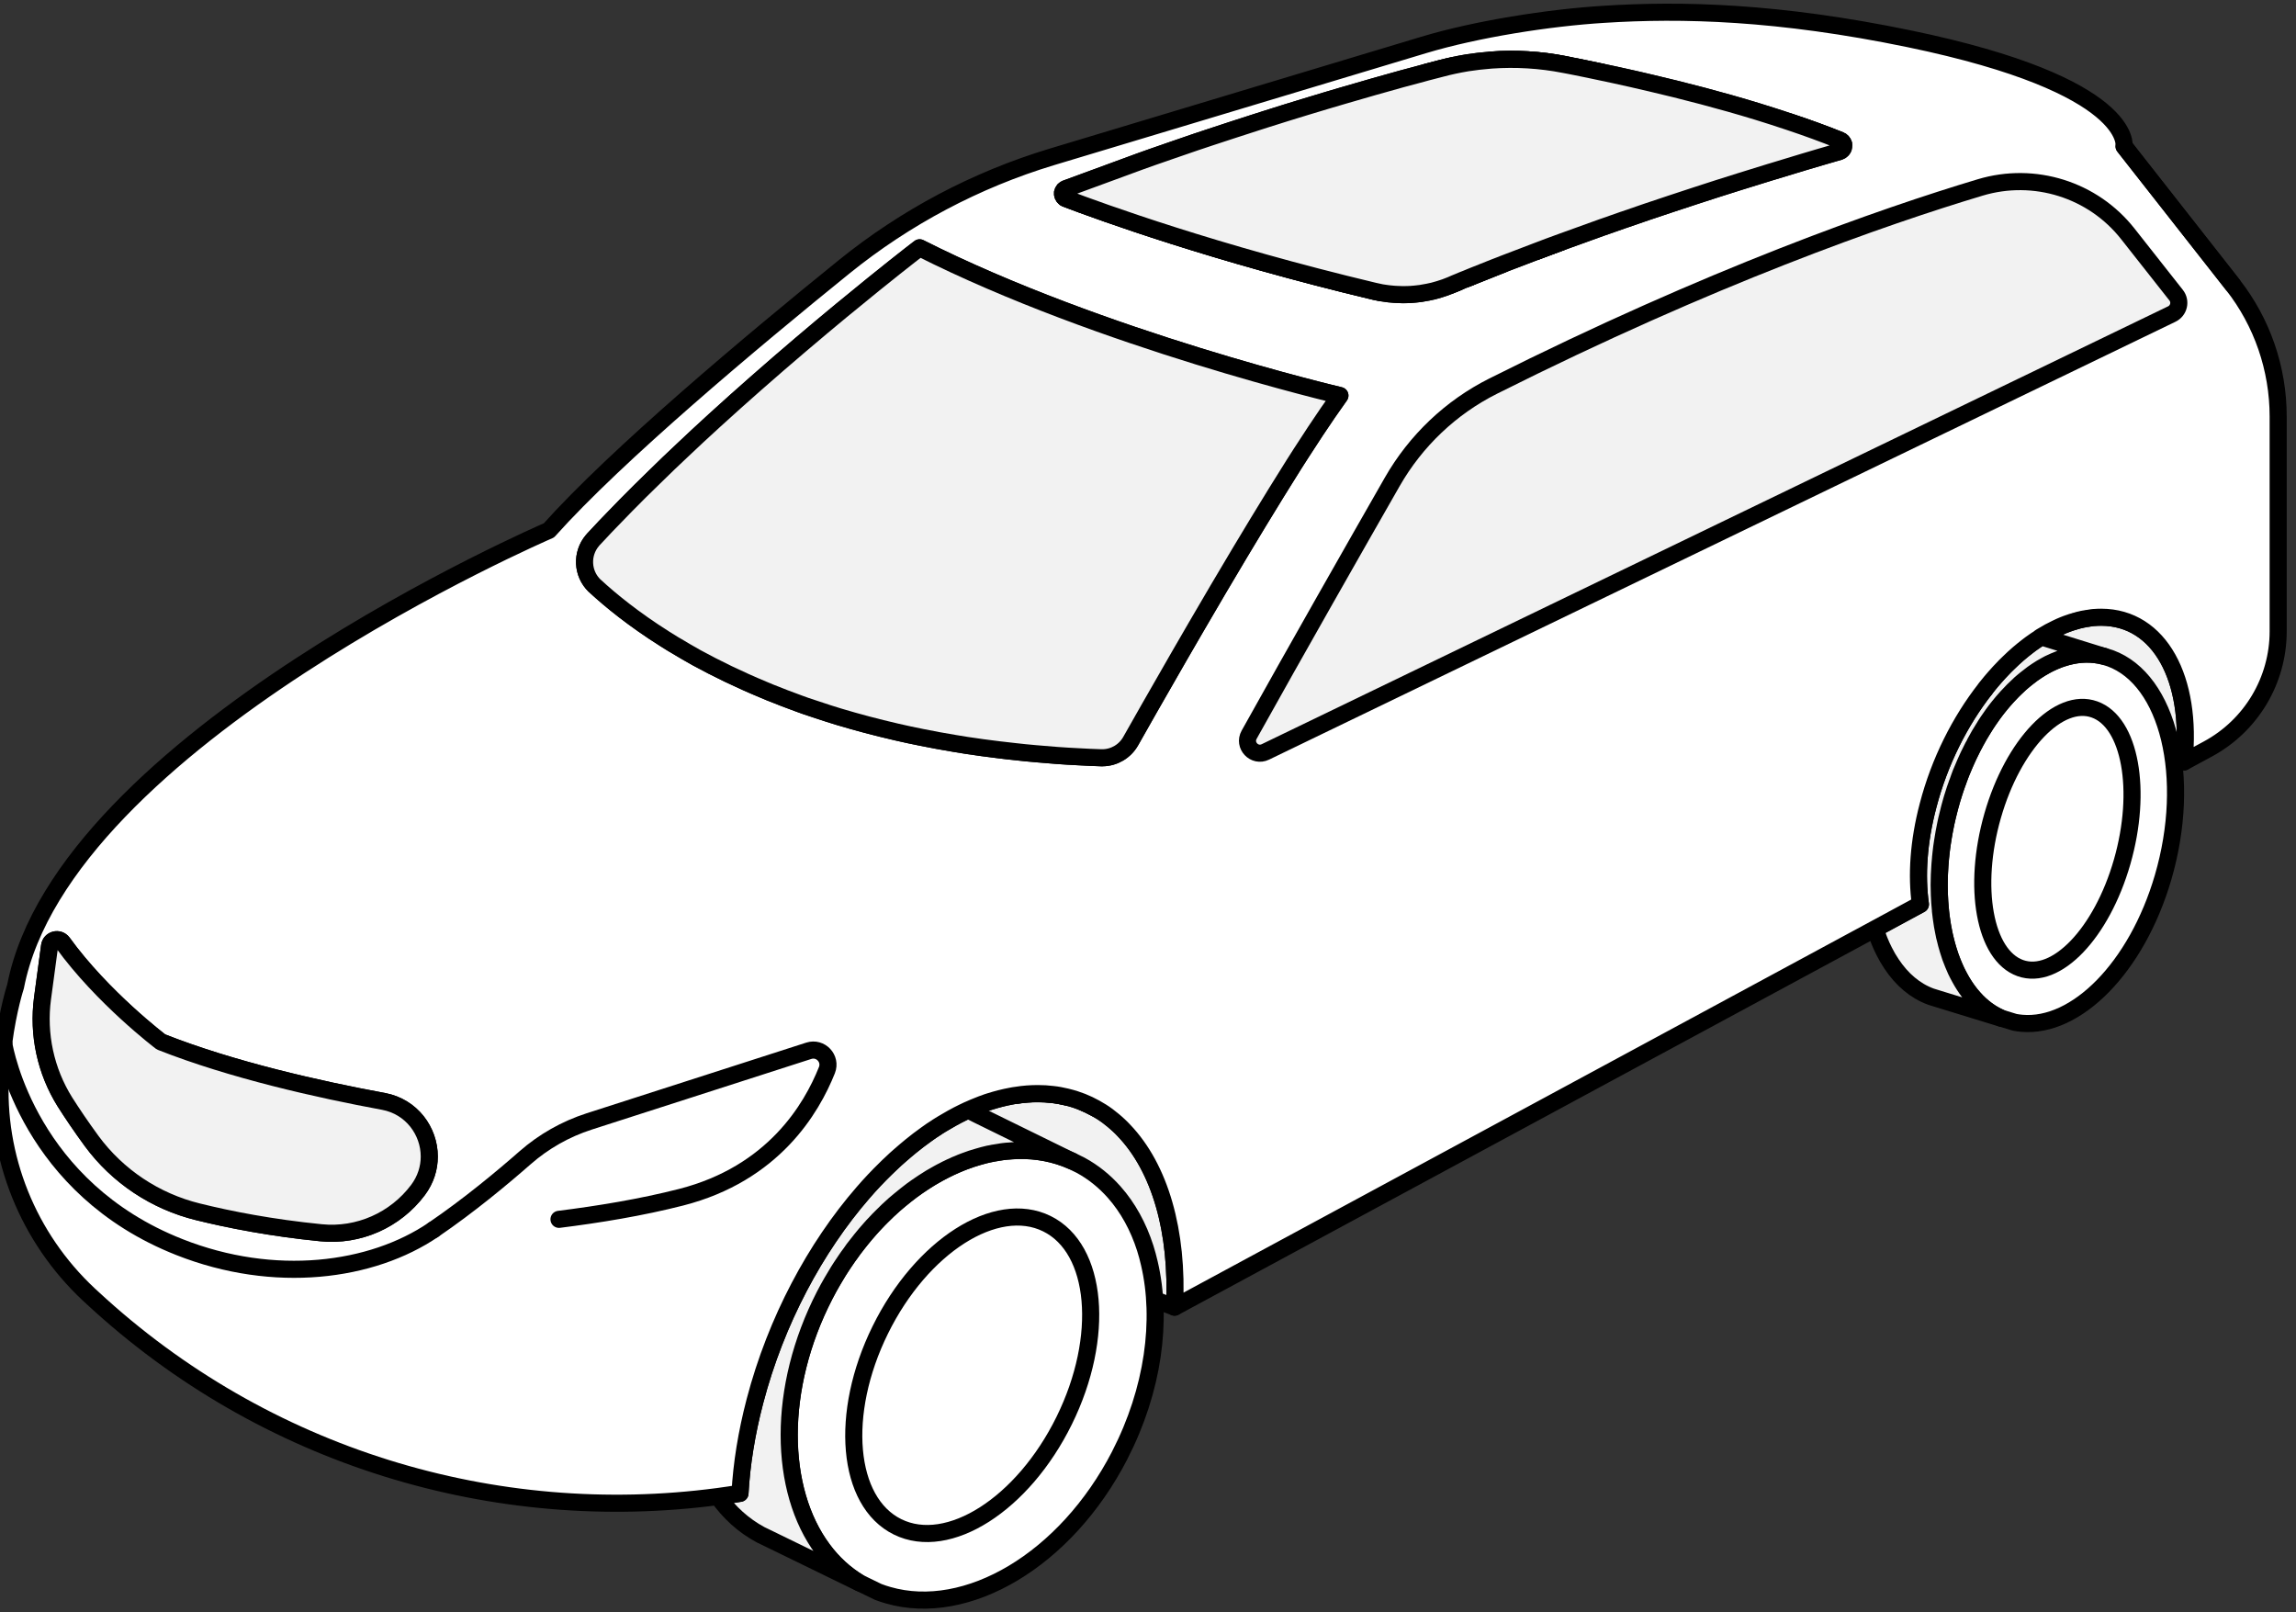<svg width="94" height="66" viewBox="0 0 94 66" fill="none" xmlns="http://www.w3.org/2000/svg">
<rect x="0" y="0" width="94" height="66" fill="#333333" stroke="none"/>
<path d="M48.086 53.506L47.268 53.206L44.432 52.165L39.635 50.402L36.624 49.296L35.332 48.822C35.632 48.474 35.944 48.146 36.26 47.837C36.325 47.773 36.394 47.704 36.463 47.643C36.596 47.514 36.734 47.388 36.872 47.27C36.941 47.209 37.01 47.148 37.079 47.092C37.148 47.031 37.217 46.974 37.289 46.917C37.496 46.747 37.711 46.585 37.921 46.435C38.063 46.33 38.209 46.233 38.351 46.144C38.351 46.144 38.355 46.144 38.359 46.136C38.489 46.054 38.618 45.973 38.748 45.901C38.902 45.807 39.06 45.722 39.214 45.641C39.287 45.605 39.36 45.568 39.432 45.532C39.497 45.499 39.562 45.467 39.627 45.438H39.631C39.785 45.37 39.935 45.305 40.085 45.248C40.158 45.219 40.231 45.191 40.304 45.167C40.373 45.138 40.441 45.114 40.51 45.094C40.806 45.001 41.102 44.923 41.394 44.871C41.467 44.855 41.54 44.843 41.612 44.835C41.908 44.786 42.2 44.766 42.492 44.766C42.698 44.766 42.897 44.778 43.091 44.802C43.286 44.822 43.476 44.859 43.663 44.904C43.784 44.932 43.906 44.968 44.023 45.005C44.12 45.037 44.214 45.07 44.307 45.106C44.489 45.183 44.667 45.264 44.842 45.361C44.927 45.41 45.012 45.459 45.097 45.511C45.263 45.617 45.421 45.734 45.575 45.864C45.652 45.929 45.729 45.994 45.801 46.062C45.874 46.132 45.952 46.204 46.016 46.277C47.483 47.809 48.24 50.394 48.086 53.505L48.086 53.506Z" fill="#F2F2F2" stroke="black" stroke-width="0.7" stroke-linecap="round" stroke-linejoin="round"/>
<path d="M45.841 59.578C43.627 63.869 39.584 66.228 36.365 65.302C36.226 65.264 36.09 65.217 35.955 65.166L35.952 65.165L35.195 64.797L35.187 64.792C34.6 64.441 34.098 63.977 33.688 63.421C31.874 60.981 31.808 56.818 33.767 53.017C35.635 49.395 38.805 47.152 41.684 47.095C42.449 47.078 43.192 47.217 43.886 47.526L44.239 47.699C44.764 47.984 45.222 48.356 45.615 48.799C46.179 49.434 46.606 50.215 46.888 51.096C46.951 51.297 47.008 51.505 47.056 51.717C47.597 54.028 47.224 56.893 45.84 59.578L45.841 59.578Z" fill="white" stroke="black" stroke-width="0.7" stroke-linecap="round" stroke-linejoin="round"/>
<path d="M43.569 58.151C45.257 54.724 44.939 51.116 42.859 50.092C40.779 49.068 37.725 51.016 36.038 54.443C34.35 57.87 34.668 61.479 36.748 62.503C38.828 63.527 41.882 61.578 43.569 58.151Z" fill="white" stroke="black" stroke-width="0.7" stroke-linecap="round" stroke-linejoin="round"/>
<path d="M43.885 47.526C43.193 47.218 42.447 47.08 41.685 47.096C41.629 47.096 41.572 47.1 41.515 47.105C41.458 47.105 41.401 47.113 41.341 47.117C41.251 47.121 41.162 47.129 41.069 47.141C41.049 47.145 41.029 47.145 41.008 47.149C40.992 47.153 40.98 47.153 40.964 47.157C40.899 47.165 40.83 47.178 40.765 47.19C40.7 47.198 40.631 47.21 40.566 47.226C40.51 47.234 40.449 47.246 40.388 47.263C40.347 47.271 40.303 47.283 40.258 47.295C40.189 47.315 40.116 47.332 40.043 47.356C39.861 47.405 39.675 47.469 39.492 47.538C39.399 47.571 39.31 47.607 39.221 47.648C39.152 47.672 39.087 47.701 39.018 47.737C38.953 47.761 38.888 47.794 38.824 47.826C38.763 47.851 38.706 47.883 38.645 47.916C38.568 47.952 38.487 47.997 38.406 48.041C38.2 48.151 37.997 48.276 37.794 48.41C37.705 48.467 37.616 48.528 37.531 48.588C37.458 48.637 37.385 48.69 37.316 48.742C37.239 48.799 37.163 48.86 37.086 48.921C37.001 48.986 36.916 49.055 36.831 49.128C36.762 49.184 36.693 49.241 36.624 49.302C36.441 49.464 36.263 49.63 36.089 49.809C36.008 49.886 35.927 49.971 35.85 50.056C35.769 50.137 35.692 50.222 35.615 50.311C35.554 50.376 35.498 50.441 35.441 50.51C35.38 50.583 35.315 50.66 35.254 50.737C35.194 50.81 35.129 50.891 35.072 50.968C34.983 51.077 34.898 51.191 34.821 51.308C34.748 51.401 34.683 51.495 34.618 51.592C34.553 51.685 34.492 51.774 34.431 51.871C34.395 51.928 34.359 51.985 34.322 52.042C34.233 52.184 34.148 52.329 34.063 52.475C33.958 52.654 33.86 52.836 33.763 53.022C31.806 56.823 31.871 60.988 33.686 63.427C34.095 63.982 34.598 64.444 35.185 64.796L31.51 63.005L31.134 62.823C30.437 62.446 29.853 61.915 29.395 61.267C29.695 61.227 29.995 61.182 30.295 61.133C30.36 59.942 30.562 58.674 30.907 57.357C31.77 54.063 33.386 51.069 35.331 48.829C35.631 48.481 35.943 48.153 36.259 47.844C36.324 47.78 36.393 47.711 36.462 47.65C36.596 47.52 36.733 47.395 36.871 47.277C36.94 47.216 37.009 47.155 37.078 47.099C37.147 47.038 37.215 46.981 37.288 46.924C37.495 46.754 37.71 46.592 37.92 46.442C38.062 46.337 38.208 46.239 38.35 46.151C38.35 46.151 38.354 46.151 38.358 46.142C38.488 46.061 38.617 45.98 38.747 45.908C38.901 45.814 39.059 45.729 39.213 45.648C39.286 45.612 39.359 45.575 39.431 45.539C39.496 45.506 39.561 45.474 39.626 45.445H39.63C39.756 45.498 39.881 45.559 40.003 45.624L43.884 47.528L43.885 47.526Z" fill="#F2F2F2" stroke="black" stroke-width="0.7" stroke-linecap="round" stroke-linejoin="round"/>
<path d="M89.411 31.19L88.969 31.028L86.895 30.266L84.217 29.282L82.163 28.528L81.275 28.2H81.272C81.292 28.176 81.312 28.147 81.332 28.123C81.336 28.119 81.34 28.119 81.34 28.115C81.349 28.103 81.361 28.09 81.369 28.078C81.466 27.957 81.567 27.835 81.668 27.722C81.729 27.653 81.786 27.588 81.847 27.523C81.928 27.434 82.009 27.349 82.09 27.268C82.143 27.215 82.195 27.163 82.248 27.114C82.495 26.871 82.751 26.652 83.01 26.454C83.095 26.389 83.18 26.324 83.265 26.267C83.33 26.223 83.391 26.178 83.451 26.142C83.492 26.113 83.528 26.089 83.569 26.064C83.67 26 83.772 25.939 83.873 25.882C83.877 25.878 83.885 25.874 83.893 25.87C83.99 25.817 84.088 25.768 84.18 25.724C84.286 25.675 84.387 25.631 84.488 25.586L84.719 25.501C84.723 25.501 84.731 25.497 84.735 25.497C84.788 25.477 84.845 25.456 84.901 25.444C84.906 25.44 84.914 25.44 84.918 25.44C84.942 25.428 84.966 25.42 84.995 25.416C84.999 25.416 85.007 25.412 85.015 25.412C85.064 25.391 85.116 25.379 85.169 25.371C85.226 25.355 85.279 25.343 85.335 25.335C85.344 25.335 85.348 25.331 85.356 25.331H85.364C85.408 25.318 85.453 25.314 85.494 25.31C85.51 25.306 85.526 25.302 85.542 25.302C85.599 25.29 85.656 25.286 85.709 25.278H85.729C85.826 25.27 85.927 25.266 86.024 25.266H86.028C88.423 25.274 89.768 27.798 89.412 31.189L89.411 31.19Z" fill="#F2F2F2" stroke="black" stroke-width="0.7" stroke-linecap="round" stroke-linejoin="round"/>
<path d="M88.558 35.919C87.478 39.609 85.001 42.09 82.769 41.888C82.674 41.88 82.579 41.866 82.483 41.849L82.481 41.848L81.943 41.683L81.937 41.681C81.513 41.502 81.136 41.221 80.812 40.856C79.377 39.251 78.949 36.026 79.904 32.759C80.815 29.644 82.722 27.393 84.635 26.886C85.144 26.75 85.652 26.739 86.143 26.867L86.394 26.946C88.783 27.818 89.752 31.835 88.558 35.919H88.558Z" fill="white" stroke="black" stroke-width="0.7" stroke-linecap="round" stroke-linejoin="round"/>
<path d="M85.751 29.042C87.215 29.564 87.722 32.358 86.882 35.281C86.043 38.205 84.176 40.152 82.712 39.629C81.248 39.107 80.742 36.313 81.581 33.39C82.42 30.466 84.287 28.519 85.751 29.042Z" fill="white" stroke="black" stroke-width="0.7" stroke-linecap="round" stroke-linejoin="round"/>
<path d="M86.142 26.867C85.652 26.737 85.145 26.75 84.635 26.887C84.57 26.903 84.509 26.924 84.444 26.944C84.396 26.956 84.347 26.976 84.299 26.992C84.161 27.045 84.019 27.106 83.877 27.175C83.832 27.199 83.788 27.224 83.743 27.248C83.682 27.28 83.626 27.313 83.565 27.349C83.447 27.422 83.33 27.499 83.216 27.58C83.127 27.645 83.038 27.714 82.949 27.787C82.864 27.852 82.783 27.925 82.702 27.994C82.694 28.002 82.69 28.01 82.682 28.014C82.593 28.095 82.508 28.176 82.423 28.261C82.334 28.351 82.248 28.44 82.164 28.533C82.046 28.662 81.929 28.8 81.815 28.942C81.738 29.039 81.661 29.137 81.588 29.241C81.552 29.29 81.52 29.339 81.483 29.392C81.418 29.481 81.357 29.574 81.297 29.667C81.211 29.801 81.126 29.942 81.041 30.084C80.981 30.186 80.92 30.295 80.863 30.404C80.855 30.421 80.847 30.441 80.839 30.457C80.823 30.493 80.802 30.526 80.782 30.558C80.766 30.591 80.749 30.627 80.729 30.664C80.636 30.846 80.547 31.032 80.462 31.227C80.405 31.357 80.348 31.49 80.292 31.628C80.292 31.631 80.29 31.634 80.288 31.636C80.239 31.766 80.19 31.896 80.146 32.029C80.129 32.062 80.117 32.094 80.109 32.127C80.085 32.187 80.065 32.248 80.044 32.309C80.004 32.431 79.967 32.552 79.927 32.678C79.919 32.706 79.91 32.734 79.902 32.763C79.846 32.961 79.789 33.164 79.744 33.363C79.712 33.488 79.683 33.61 79.659 33.735C79.635 33.853 79.61 33.971 79.59 34.088C79.57 34.189 79.554 34.286 79.541 34.384C79.537 34.408 79.533 34.432 79.529 34.457C79.505 34.606 79.485 34.756 79.469 34.907C79.464 34.951 79.46 34.992 79.456 35.032C79.452 35.077 79.444 35.121 79.444 35.162C79.436 35.239 79.428 35.312 79.424 35.389C79.404 35.672 79.391 35.952 79.391 36.228C79.391 36.361 79.395 36.499 79.4 36.633C79.404 36.738 79.408 36.84 79.416 36.941C79.424 37.05 79.432 37.16 79.444 37.265V37.293C79.452 37.386 79.464 37.476 79.477 37.564C79.505 37.783 79.541 37.998 79.586 38.205C79.598 38.282 79.618 38.358 79.639 38.436C79.655 38.509 79.675 38.581 79.692 38.65C79.712 38.731 79.736 38.809 79.76 38.886C79.789 38.987 79.821 39.084 79.854 39.177C79.923 39.368 80 39.546 80.076 39.72C80.129 39.83 80.182 39.935 80.239 40.036C80.352 40.243 80.473 40.433 80.607 40.608C80.64 40.652 80.672 40.697 80.709 40.737C80.741 40.778 80.778 40.818 80.814 40.859C80.855 40.904 80.895 40.948 80.936 40.992C81.106 41.163 81.288 41.312 81.479 41.438C81.527 41.471 81.576 41.503 81.629 41.527C81.677 41.56 81.73 41.588 81.779 41.608C81.832 41.637 81.884 41.661 81.937 41.685L79.324 40.883L79.052 40.798C78.408 40.563 77.861 40.093 77.44 39.457C77.33 39.295 77.229 39.121 77.136 38.934C76.994 38.654 76.873 38.351 76.772 38.023L78.623 37.022C78.457 35.847 78.546 34.461 78.935 32.983C79.405 31.175 80.248 29.518 81.277 28.206H81.273C81.293 28.182 81.313 28.153 81.333 28.129C81.338 28.125 81.342 28.125 81.342 28.121C81.35 28.109 81.362 28.096 81.37 28.084C81.467 27.963 81.569 27.841 81.67 27.728C81.731 27.659 81.787 27.594 81.848 27.529C81.929 27.44 82.01 27.355 82.091 27.274C82.144 27.221 82.196 27.169 82.249 27.12C82.496 26.877 82.752 26.658 83.011 26.46C83.096 26.395 83.181 26.33 83.266 26.273C83.331 26.229 83.392 26.184 83.452 26.148C83.489 26.115 83.529 26.091 83.566 26.066L83.57 26.07L86.143 26.869L86.142 26.867Z" fill="#F2F2F2" stroke="black" stroke-width="0.7" stroke-linecap="round" stroke-linejoin="round"/>
<path d="M81.272 28.204H81.276C81.296 28.18 81.317 28.151 81.333 28.127C81.312 28.151 81.292 28.18 81.272 28.204ZM75.332 5.742C74.668 5.475 73.967 5.22 73.25 4.985C73.967 5.224 74.664 5.479 75.328 5.746C75.401 5.775 75.45 5.832 75.474 5.896C75.454 5.832 75.409 5.771 75.332 5.742ZM64.527 2.736C64.859 2.805 65.212 2.874 65.584 2.955C65.212 2.874 64.859 2.801 64.527 2.736ZM64.045 2.639C63.056 2.444 62.052 2.387 61.059 2.46C62.056 2.391 63.056 2.448 64.041 2.643C64.118 2.659 64.199 2.675 64.28 2.687C64.199 2.671 64.122 2.655 64.045 2.639ZM62.898 10.292C63.222 10.171 63.563 10.045 63.919 9.911C63.563 10.041 63.222 10.167 62.898 10.292ZM61.176 10.952C60.881 11.07 60.609 11.18 60.354 11.28C60.301 11.301 60.253 11.321 60.204 11.341C60.155 11.362 60.107 11.382 60.058 11.402C60.107 11.382 60.155 11.366 60.204 11.345C60.597 11.187 61.043 11.009 61.537 10.815C61.411 10.859 61.294 10.904 61.176 10.952ZM59.568 11.601C59.511 11.629 59.455 11.653 59.402 11.673C59.479 11.641 59.564 11.609 59.649 11.572C59.673 11.56 59.693 11.552 59.718 11.54C59.665 11.564 59.617 11.58 59.568 11.601ZM59.013 2.797C58.818 2.846 58.616 2.902 58.401 2.959C58.616 2.906 58.818 2.85 59.013 2.801C59.179 2.756 59.345 2.716 59.515 2.68C59.349 2.716 59.179 2.757 59.013 2.797ZM58.555 17.074C58.539 17.09 58.523 17.107 58.506 17.127C58.523 17.111 58.539 17.09 58.559 17.074H58.555ZM56.258 11.921C49.735 10.365 45.121 8.688 43.633 8.125C43.613 8.116 43.593 8.104 43.577 8.088C43.589 8.104 43.609 8.12 43.633 8.129C45.116 8.692 49.731 10.369 56.254 11.925C56.355 11.949 56.457 11.97 56.558 11.986C56.46 11.965 56.359 11.945 56.258 11.921ZM44.306 45.111C44.489 45.184 44.667 45.269 44.841 45.366C44.667 45.268 44.489 45.187 44.306 45.111ZM43.091 44.806C43.285 44.831 43.476 44.863 43.662 44.908C43.476 44.863 43.285 44.827 43.091 44.806ZM42.491 44.77C42.2 44.77 41.907 44.79 41.612 44.839C41.907 44.794 42.2 44.774 42.491 44.774C42.697 44.774 42.896 44.786 43.091 44.806C42.896 44.782 42.698 44.77 42.491 44.77ZM15.703 45.09C13.065 44.604 9.488 43.802 6.591 42.655C6.591 42.655 4.197 40.844 2.568 38.592C2.406 38.373 2.066 38.462 2.029 38.73L1.742 40.869C1.543 42.344 1.867 43.847 2.657 45.111C2.953 45.577 3.313 46.111 3.751 46.711C4.816 48.158 6.356 49.178 8.098 49.608C9.387 49.928 11.101 50.264 13.143 50.467C14.678 50.621 16.185 49.952 17.113 48.717C17.429 48.295 17.575 47.817 17.575 47.347C17.575 46.306 16.854 45.305 15.703 45.09Z" fill="white"/>
<path d="M43.091 44.806C43.285 44.831 43.476 44.863 43.662 44.908C43.476 44.863 43.285 44.827 43.091 44.806ZM43.091 44.806C42.896 44.786 42.697 44.774 42.491 44.774C42.2 44.774 41.907 44.794 41.612 44.839C41.907 44.79 42.2 44.77 42.491 44.77C42.698 44.77 42.896 44.782 43.091 44.806ZM81.272 28.204H81.276C81.296 28.18 81.317 28.151 81.333 28.127C81.312 28.151 81.292 28.18 81.272 28.204ZM75.332 5.742C74.668 5.475 73.967 5.22 73.25 4.985C73.967 5.224 74.664 5.479 75.328 5.746C75.401 5.775 75.45 5.832 75.474 5.896C75.454 5.832 75.409 5.771 75.332 5.742ZM64.527 2.736C64.859 2.805 65.212 2.874 65.584 2.955C65.212 2.874 64.859 2.801 64.527 2.736ZM64.045 2.639C63.056 2.444 62.052 2.387 61.059 2.46C62.056 2.391 63.056 2.448 64.041 2.643C64.118 2.659 64.199 2.675 64.28 2.687C64.199 2.671 64.122 2.655 64.045 2.639ZM62.898 10.292C63.222 10.171 63.563 10.045 63.919 9.911C63.563 10.041 63.222 10.167 62.898 10.292ZM61.176 10.952C60.881 11.07 60.609 11.18 60.354 11.28C60.301 11.301 60.253 11.321 60.204 11.341C60.155 11.362 60.107 11.382 60.058 11.402C60.107 11.382 60.155 11.366 60.204 11.345C60.597 11.187 61.043 11.009 61.537 10.815C61.411 10.859 61.294 10.904 61.176 10.952ZM59.568 11.601C59.511 11.629 59.455 11.653 59.402 11.673C59.479 11.641 59.564 11.609 59.649 11.572C59.673 11.56 59.693 11.552 59.718 11.54C59.665 11.564 59.617 11.58 59.568 11.601ZM59.013 2.797C58.818 2.846 58.616 2.902 58.401 2.959C58.616 2.906 58.818 2.85 59.013 2.801C59.179 2.756 59.345 2.716 59.515 2.68C59.349 2.716 59.179 2.757 59.013 2.797ZM58.555 17.074C58.539 17.09 58.523 17.107 58.506 17.127C58.523 17.111 58.539 17.09 58.559 17.074H58.555ZM56.258 11.921C49.735 10.365 45.121 8.688 43.633 8.125C43.613 8.116 43.593 8.104 43.577 8.088C43.589 8.104 43.609 8.12 43.633 8.129C45.116 8.692 49.731 10.369 56.254 11.925C56.355 11.949 56.457 11.97 56.558 11.986C56.46 11.965 56.359 11.945 56.258 11.921ZM44.306 45.111C44.489 45.184 44.667 45.269 44.841 45.366C44.667 45.268 44.489 45.187 44.306 45.111ZM15.703 45.09C13.065 44.604 9.488 43.802 6.591 42.655C6.591 42.655 4.197 40.844 2.568 38.592C2.406 38.373 2.066 38.462 2.029 38.73L1.742 40.869C1.543 42.344 1.867 43.847 2.657 45.111C2.953 45.577 3.313 46.111 3.751 46.711C4.816 48.158 6.356 49.178 8.098 49.608C9.387 49.928 11.101 50.264 13.143 50.467C14.678 50.621 16.185 49.952 17.113 48.717C17.429 48.295 17.575 47.817 17.575 47.347C17.575 46.306 16.854 45.305 15.703 45.09Z" stroke="black" stroke-width="0.7" stroke-linecap="round" stroke-linejoin="round"/>
<path d="M58.556 17.074C58.539 17.09 58.523 17.107 58.507 17.127C58.523 17.111 58.539 17.09 58.56 17.074H58.556ZM42.411 30.853C42.982 30.906 43.565 30.951 44.165 30.979C43.565 30.947 42.982 30.902 42.411 30.853ZM37.731 30.185C38.177 30.274 38.631 30.359 39.101 30.436C38.631 30.355 38.177 30.274 37.731 30.185ZM24.297 22.078C24.28 22.094 24.264 22.114 24.252 22.131C24.333 22.041 24.414 21.952 24.499 21.863C24.43 21.936 24.361 22.005 24.296 22.078L24.297 22.078Z" fill="white" stroke="black" stroke-width="0.7" stroke-linecap="round" stroke-linejoin="round"/>
<path d="M91.405 11.651L86.961 5.992C86.961 5.992 87.41 3.504 78.165 1.588C72.797 0.478 68.847 0.381 65.65 0.587C63.413 0.725 60.44 1.191 58.292 1.839L43.055 6.425C39.96 7.361 37.075 8.888 34.559 10.922C30.775 13.981 25.233 18.624 22.474 21.711C22.474 21.711 2.601 30.256 0.636 40.385C0.636 40.385 0.336 41.288 0.15 42.694C0.146 42.698 0.15 42.698 0.15 42.702C0.093 43.091 0.049 43.524 0.02 43.982C-0.183 47.373 1.154 50.671 3.638 52.993C3.691 53.037 3.743 53.09 3.796 53.138C10.834 59.657 20.265 62.473 29.397 61.261C29.697 61.221 29.997 61.176 30.297 61.127C30.362 59.936 30.564 58.668 30.909 57.351C31.772 54.058 33.388 51.063 35.333 48.823C35.633 48.475 35.945 48.147 36.261 47.839C36.326 47.774 36.395 47.705 36.464 47.644C36.597 47.514 36.735 47.389 36.873 47.271C36.942 47.21 37.011 47.15 37.08 47.093C37.148 47.032 37.217 46.975 37.29 46.918C37.497 46.748 37.712 46.586 37.922 46.436C38.064 46.331 38.21 46.233 38.352 46.145C38.352 46.145 38.356 46.145 38.36 46.137C38.49 46.056 38.619 45.974 38.749 45.902C38.903 45.809 39.061 45.723 39.215 45.642C39.288 45.606 39.361 45.569 39.433 45.533C39.498 45.5 39.563 45.468 39.628 45.44H39.632C39.786 45.37 39.936 45.306 40.086 45.249C40.159 45.216 40.232 45.192 40.304 45.168C40.373 45.139 40.442 45.115 40.511 45.095C40.807 45.002 41.103 44.925 41.395 44.872C41.468 44.856 41.541 44.844 41.613 44.836C41.909 44.787 42.201 44.767 42.492 44.767C42.699 44.767 42.897 44.779 43.092 44.803C43.287 44.823 43.477 44.86 43.663 44.905C43.785 44.933 43.906 44.969 44.024 45.006C44.121 45.038 44.215 45.071 44.307 45.107C44.49 45.18 44.668 45.265 44.842 45.362C44.928 45.411 45.013 45.46 45.097 45.512C45.264 45.617 45.422 45.735 45.576 45.865C45.653 45.93 45.73 45.995 45.802 46.064C45.875 46.133 45.952 46.206 46.017 46.279C47.483 47.81 48.241 50.395 48.087 53.507V53.511L76.772 38.018L78.623 37.017C78.457 35.842 78.546 34.456 78.935 32.978C79.405 31.171 80.248 29.514 81.277 28.201H81.273C81.293 28.177 81.313 28.149 81.334 28.124C81.338 28.12 81.342 28.12 81.342 28.116C81.35 28.104 81.362 28.092 81.37 28.08C81.468 27.958 81.569 27.837 81.67 27.723C81.731 27.654 81.787 27.589 81.848 27.524C81.929 27.435 82.01 27.35 82.091 27.269C82.144 27.216 82.197 27.164 82.249 27.115C82.496 26.872 82.752 26.653 83.011 26.455C83.096 26.39 83.181 26.325 83.266 26.268C83.331 26.224 83.392 26.179 83.453 26.143C83.489 26.11 83.53 26.086 83.566 26.062C83.668 26.001 83.769 25.94 83.874 25.883C83.878 25.879 83.886 25.875 83.894 25.871C83.992 25.818 84.089 25.77 84.182 25.725C84.287 25.672 84.389 25.628 84.49 25.587C84.567 25.559 84.64 25.526 84.72 25.502C84.725 25.502 84.733 25.498 84.737 25.498C84.789 25.478 84.846 25.457 84.903 25.445C84.907 25.441 84.915 25.441 84.919 25.441C84.943 25.429 84.968 25.421 84.996 25.417C85 25.417 85.008 25.413 85.016 25.413C85.065 25.393 85.118 25.381 85.171 25.372C85.227 25.356 85.28 25.344 85.337 25.336C85.345 25.336 85.349 25.332 85.357 25.332H85.365C85.41 25.32 85.454 25.316 85.495 25.311C85.511 25.308 85.527 25.303 85.544 25.303C85.6 25.291 85.657 25.287 85.71 25.279H85.73C85.827 25.271 85.929 25.267 86.026 25.267H86.03C88.424 25.275 89.769 27.799 89.413 31.19L90.394 30.659C92.164 29.703 93.27 27.856 93.27 25.842V17.051C93.27 15.09 92.614 13.189 91.406 11.65L91.405 11.651ZM17.113 48.715C16.186 49.95 14.678 50.618 13.143 50.465C11.101 50.262 9.387 49.926 8.099 49.606C6.357 49.176 4.817 48.156 3.752 46.709C3.314 46.109 2.953 45.575 2.658 45.109C1.868 43.845 1.544 42.342 1.742 40.867L2.03 38.728C2.066 38.46 2.406 38.371 2.569 38.59C4.197 40.842 6.592 42.653 6.592 42.653C9.488 43.8 13.066 44.602 15.703 45.088C16.854 45.303 17.575 46.304 17.575 47.345C17.575 47.815 17.429 48.293 17.113 48.715ZM53.84 17.672C53.775 17.773 53.706 17.879 53.637 17.984C53.516 18.166 53.394 18.353 53.273 18.543C53.175 18.697 53.078 18.851 52.977 19.005C52.037 20.496 51 22.21 50.023 23.867C49.971 23.952 49.918 24.041 49.869 24.126C49.816 24.215 49.764 24.301 49.715 24.39C48.698 26.12 47.758 27.756 47.065 28.972C47.029 29.033 46.996 29.093 46.964 29.15C46.697 29.62 46.47 30.021 46.296 30.329C46.061 30.75 45.619 31.014 45.137 31.018H45.08C44.772 31.01 44.465 30.993 44.164 30.977C43.565 30.949 42.981 30.904 42.41 30.852C42.118 30.827 41.835 30.799 41.551 30.766C41.324 30.746 41.101 30.722 40.879 30.689C40.656 30.661 40.437 30.633 40.218 30.604C40 30.576 39.789 30.543 39.575 30.511C39.416 30.486 39.259 30.462 39.1 30.434C38.63 30.357 38.177 30.272 37.731 30.183C37.383 30.114 37.042 30.041 36.71 29.964C35.879 29.773 35.093 29.563 34.348 29.34C34.198 29.295 34.052 29.246 33.906 29.202C33.59 29.105 33.286 28.999 32.986 28.898C32.808 28.833 32.634 28.773 32.468 28.708C32.233 28.623 31.998 28.534 31.771 28.44C31.605 28.379 31.439 28.31 31.281 28.241C30.244 27.812 29.324 27.362 28.51 26.917C28.218 26.754 27.942 26.593 27.679 26.434C27.639 26.414 27.598 26.39 27.561 26.366C27.448 26.297 27.339 26.228 27.229 26.159C25.925 25.337 24.985 24.563 24.365 23.991C24.357 23.983 24.349 23.979 24.345 23.975C23.83 23.477 23.794 22.671 24.251 22.128C24.264 22.111 24.28 22.091 24.296 22.075C24.361 22.002 24.43 21.933 24.499 21.86C24.677 21.665 24.863 21.471 25.054 21.276C25.431 20.883 25.811 20.494 26.201 20.11C26.395 19.915 26.593 19.725 26.788 19.534C27.181 19.145 27.578 18.768 27.975 18.396L28.571 17.837C28.806 17.618 29.037 17.407 29.268 17.196C29.827 16.686 30.386 16.187 30.929 15.71C32.209 14.583 33.416 13.562 34.445 12.711C34.518 12.65 34.591 12.59 34.664 12.533C36.236 11.236 37.354 10.369 37.597 10.183C37.618 10.167 37.63 10.159 37.638 10.155L37.65 10.143C45.113 13.915 54.857 16.191 54.857 16.191C54.549 16.617 54.209 17.115 53.84 17.67L53.84 17.672ZM75.414 6.138C75.39 6.166 75.353 6.186 75.309 6.203C75.045 6.28 74.782 6.357 74.527 6.43C74.296 6.499 74.069 6.563 73.842 6.632C73.392 6.77 72.951 6.9 72.521 7.033H72.517C72.084 7.167 71.662 7.297 71.249 7.426C70.629 7.621 70.025 7.811 69.446 8.002C69.094 8.115 68.749 8.229 68.413 8.342C67.737 8.565 67.092 8.784 66.481 8.998H66.477C66.185 9.1 65.897 9.201 65.622 9.298H65.618C65.018 9.513 64.451 9.715 63.92 9.91C63.564 10.044 63.223 10.169 62.899 10.291C62.413 10.473 61.959 10.647 61.542 10.809L61.538 10.813C61.044 11.008 60.598 11.186 60.205 11.344C60.156 11.365 60.108 11.381 60.059 11.401C59.994 11.425 59.933 11.45 59.872 11.474C59.82 11.498 59.767 11.519 59.718 11.539C59.694 11.551 59.674 11.559 59.649 11.571C59.564 11.608 59.479 11.64 59.402 11.673C59.248 11.738 59.09 11.794 58.928 11.843C58.847 11.867 58.766 11.888 58.685 11.912C58.535 11.949 58.386 11.977 58.231 12.001C58.207 12.005 58.187 12.009 58.167 12.013C58.017 12.034 57.867 12.046 57.717 12.058C57.709 12.054 57.701 12.054 57.693 12.058C57.628 12.062 57.567 12.062 57.502 12.062H57.397C57.328 12.058 57.259 12.058 57.19 12.054C57.129 12.05 57.072 12.05 57.011 12.042C56.967 12.038 56.918 12.034 56.873 12.03C56.841 12.026 56.813 12.021 56.78 12.018C56.707 12.009 56.63 11.997 56.557 11.985C56.456 11.969 56.355 11.949 56.254 11.924C49.731 10.368 45.116 8.691 43.633 8.128C43.609 8.12 43.589 8.104 43.577 8.087C43.516 8.039 43.491 7.966 43.499 7.893C43.508 7.852 43.524 7.816 43.552 7.783C43.56 7.775 43.572 7.767 43.581 7.759C43.589 7.747 43.605 7.739 43.617 7.735C43.621 7.731 43.629 7.731 43.633 7.726L46.688 6.604C47.016 6.487 47.344 6.369 47.669 6.26C47.713 6.244 47.762 6.228 47.807 6.211C48.082 6.114 48.358 6.021 48.629 5.928C48.734 5.891 48.836 5.859 48.937 5.822C49.151 5.753 49.358 5.681 49.569 5.612L50.48 5.312C50.784 5.215 51.08 5.117 51.372 5.024C51.68 4.923 51.984 4.829 52.279 4.736C52.397 4.7 52.51 4.663 52.624 4.627C53.199 4.449 53.75 4.283 54.277 4.124C54.511 4.056 54.739 3.987 54.961 3.922C55.84 3.663 56.651 3.435 57.376 3.233C57.603 3.172 57.822 3.115 58.028 3.059C58.154 3.026 58.279 2.994 58.401 2.957C58.616 2.901 58.818 2.844 59.013 2.795C59.179 2.755 59.349 2.714 59.515 2.678C59.685 2.641 59.855 2.609 60.026 2.581C60.062 2.577 60.095 2.572 60.131 2.564C60.398 2.524 60.662 2.491 60.929 2.471C60.974 2.467 61.014 2.463 61.059 2.459C62.052 2.386 63.056 2.443 64.045 2.637C64.122 2.654 64.199 2.67 64.28 2.686C64.361 2.702 64.442 2.718 64.527 2.735C64.859 2.8 65.211 2.873 65.584 2.954C65.767 2.99 65.957 3.031 66.151 3.075C66.374 3.124 66.601 3.172 66.828 3.225C67.059 3.274 67.29 3.33 67.525 3.387H67.529C68.931 3.715 70.454 4.108 71.949 4.566C72.151 4.627 72.354 4.691 72.557 4.757C72.791 4.83 73.023 4.902 73.249 4.984C73.966 5.219 74.668 5.474 75.332 5.741C75.409 5.77 75.454 5.831 75.474 5.895C75.482 5.932 75.482 5.972 75.478 6.009C75.474 6.057 75.449 6.102 75.413 6.138L75.414 6.138Z" fill="white" stroke="black" stroke-width="0.7" stroke-linecap="round" stroke-linejoin="round"/>
<path d="M54.857 16.195C54.549 16.621 54.209 17.119 53.84 17.674C53.775 17.776 53.706 17.881 53.637 17.986C53.515 18.168 53.394 18.355 53.272 18.545C53.175 18.699 53.078 18.853 52.977 19.007C52.037 20.498 51 22.212 50.023 23.869C49.971 23.954 49.918 24.043 49.869 24.128C49.816 24.218 49.764 24.303 49.715 24.392C48.698 26.122 47.758 27.758 47.065 28.974C47.029 29.035 46.996 29.095 46.964 29.152C46.697 29.622 46.469 30.023 46.295 30.331C46.061 30.752 45.619 31.016 45.137 31.02H45.08C44.772 31.012 44.464 30.995 44.164 30.979C43.565 30.951 42.981 30.906 42.41 30.854C42.118 30.829 41.834 30.801 41.551 30.768C41.324 30.744 41.101 30.72 40.879 30.691C40.656 30.663 40.437 30.634 40.218 30.606C40 30.578 39.789 30.545 39.574 30.513C39.416 30.488 39.258 30.464 39.1 30.436C38.63 30.359 38.176 30.274 37.731 30.185C37.382 30.116 37.042 30.043 36.71 29.966C35.879 29.775 35.093 29.565 34.348 29.342C34.198 29.297 34.052 29.248 33.906 29.204C33.59 29.102 33.286 29.001 32.986 28.9C32.808 28.835 32.634 28.775 32.468 28.71C32.233 28.625 31.998 28.535 31.771 28.442C31.605 28.381 31.439 28.312 31.281 28.244C30.244 27.814 29.324 27.364 28.509 26.919C28.218 26.756 27.942 26.595 27.679 26.436C27.638 26.416 27.598 26.392 27.561 26.367C27.448 26.299 27.339 26.23 27.229 26.161C25.925 25.338 24.985 24.565 24.365 23.993C24.357 23.985 24.349 23.981 24.345 23.977C23.83 23.479 23.794 22.672 24.251 22.13C24.264 22.113 24.28 22.093 24.296 22.077C24.361 22.004 24.43 21.935 24.499 21.862C24.677 21.667 24.863 21.473 25.054 21.278C25.431 20.885 25.811 20.496 26.2 20.111C26.395 19.917 26.593 19.727 26.788 19.536C27.181 19.147 27.578 18.77 27.975 18.398L28.571 17.838C28.805 17.619 29.037 17.409 29.267 17.198C29.827 16.688 30.386 16.189 30.929 15.711C32.209 14.585 33.416 13.564 34.445 12.713C34.518 12.652 34.591 12.592 34.664 12.535C36.236 11.238 37.354 10.371 37.597 10.185C37.618 10.169 37.63 10.161 37.638 10.157L37.65 10.145C45.113 13.916 54.856 16.193 54.856 16.193L54.857 16.195Z" fill="#F2F2F2" stroke="black" stroke-width="0.7" stroke-linecap="round" stroke-linejoin="round"/>
<path d="M86.965 5.988H86.961L91.405 11.648L86.965 5.988Z" fill="#E8333C" stroke="black" stroke-width="0.7" stroke-linecap="round" stroke-linejoin="round"/>
<path d="M17.746 50.339C19.201 49.349 20.588 48.192 21.503 47.389C22.266 46.721 23.157 46.218 24.121 45.907L33.113 43.014C33.595 42.86 34.041 43.334 33.855 43.805C33.227 45.382 31.665 48.041 27.887 49.009C26.256 49.426 24.485 49.715 22.886 49.914" stroke="black" stroke-width="0.7" stroke-linecap="round" stroke-linejoin="round"/>
<path d="M0.15 42.703C0.207 43.051 1.224 48.635 7.342 51.049C11.24 52.589 15.222 52.058 17.746 50.34" stroke="black" stroke-width="0.7" stroke-linecap="round" stroke-linejoin="round"/>
<path d="M0.15 42.697C0.146 42.692 0.146 42.688 0.146 42.688" stroke="black" stroke-width="0.7" stroke-linecap="round" stroke-linejoin="round"/>
<path d="M17.575 47.343C17.575 47.813 17.429 48.291 17.113 48.713C16.185 49.949 14.678 50.617 13.143 50.463C11.101 50.26 9.387 49.924 8.098 49.604C6.356 49.175 4.817 48.154 3.751 46.707C3.313 46.108 2.953 45.573 2.657 45.107C1.867 43.843 1.543 42.34 1.741 40.865L2.029 38.726C2.065 38.458 2.406 38.369 2.568 38.588C4.197 40.84 6.591 42.651 6.591 42.651C9.488 43.798 13.065 44.6 15.703 45.086C16.853 45.301 17.575 46.302 17.575 47.343Z" fill="#F2F2F2" stroke="black" stroke-width="0.7" stroke-linecap="round" stroke-linejoin="round"/>
<path d="M56.558 11.984C56.457 11.967 56.355 11.947 56.254 11.923C49.732 10.367 45.117 8.69 43.634 8.126C43.61 8.118 43.589 8.102 43.577 8.086C43.593 8.102 43.614 8.114 43.634 8.122C45.121 8.686 49.735 10.363 56.258 11.919C56.36 11.943 56.461 11.963 56.558 11.984Z" fill="#E8333C" stroke="black" stroke-width="0.7" stroke-linecap="round" stroke-linejoin="round"/>
<path d="M59.718 11.535C59.694 11.547 59.674 11.555 59.649 11.568C59.564 11.604 59.479 11.636 59.402 11.669C59.455 11.649 59.512 11.624 59.569 11.596C59.617 11.576 59.666 11.559 59.718 11.535Z" fill="#E8333C" stroke="black" stroke-width="0.7" stroke-linecap="round" stroke-linejoin="round"/>
<path d="M61.538 10.812C61.043 11.007 60.597 11.185 60.205 11.343C60.156 11.364 60.107 11.38 60.059 11.4C60.107 11.38 60.156 11.36 60.205 11.339C60.253 11.319 60.302 11.299 60.355 11.278C60.61 11.177 60.881 11.068 61.177 10.95C61.295 10.902 61.412 10.857 61.538 10.812Z" fill="#E8333C" stroke="black" stroke-width="0.7" stroke-linecap="round" stroke-linejoin="round"/>
<path d="M63.919 9.91C63.563 10.044 63.222 10.169 62.898 10.291C63.222 10.166 63.563 10.04 63.919 9.91Z" fill="#E8333C" stroke="black" stroke-width="0.7" stroke-linecap="round" stroke-linejoin="round"/>
<path d="M59.013 2.797C58.819 2.846 58.616 2.902 58.401 2.959C58.616 2.906 58.819 2.85 59.013 2.801C59.18 2.756 59.346 2.716 59.516 2.68C59.349 2.716 59.18 2.757 59.013 2.797ZM64.528 2.736C64.86 2.805 65.212 2.874 65.585 2.955C65.212 2.874 64.86 2.801 64.528 2.736ZM64.045 2.639C63.057 2.444 62.052 2.387 61.059 2.46C62.056 2.391 63.057 2.448 64.041 2.643C64.118 2.659 64.199 2.675 64.28 2.687C64.199 2.671 64.122 2.655 64.045 2.639ZM75.333 5.742C74.668 5.475 73.967 5.22 73.25 4.985C73.967 5.224 74.664 5.479 75.329 5.746C75.402 5.775 75.45 5.832 75.475 5.896C75.454 5.832 75.41 5.771 75.333 5.742Z" fill="#E8333C" stroke="black" stroke-width="0.7" stroke-linecap="round" stroke-linejoin="round"/>
<path d="M60.059 11.401C60.107 11.381 60.156 11.364 60.205 11.344V11.34C60.156 11.36 60.107 11.381 60.059 11.401ZM59.568 11.599C59.593 11.591 59.621 11.579 59.65 11.571C59.674 11.559 59.694 11.551 59.718 11.539C59.666 11.563 59.617 11.579 59.568 11.599ZM62.899 10.291C63.223 10.169 63.563 10.044 63.919 9.91C63.563 10.04 63.223 10.166 62.899 10.291Z" fill="#F8676C" stroke="black" stroke-width="0.7" stroke-linecap="round" stroke-linejoin="round"/>
<path d="M75.479 6.007C75.475 6.055 75.451 6.1 75.415 6.136C75.39 6.165 75.354 6.185 75.309 6.201C75.046 6.278 74.782 6.355 74.527 6.428C74.296 6.497 74.069 6.562 73.843 6.631C73.397 6.765 72.955 6.899 72.522 7.032H72.518C72.088 7.162 71.663 7.296 71.25 7.425C70.629 7.62 70.026 7.81 69.447 8.001C69.094 8.114 68.75 8.227 68.414 8.341C67.737 8.564 67.093 8.783 66.481 8.997H66.477C66.186 9.099 65.898 9.2 65.622 9.297H65.618C65.018 9.512 64.451 9.714 63.921 9.909C63.564 10.039 63.224 10.164 62.9 10.29C62.413 10.472 61.96 10.646 61.542 10.808L61.538 10.812C61.413 10.857 61.295 10.902 61.178 10.95C60.882 11.068 60.611 11.177 60.355 11.278C60.303 11.299 60.254 11.319 60.205 11.339C60.157 11.359 60.108 11.38 60.059 11.4C59.995 11.424 59.934 11.449 59.873 11.473C59.82 11.497 59.767 11.518 59.719 11.538C59.666 11.562 59.617 11.578 59.569 11.599C59.512 11.627 59.455 11.651 59.403 11.672C59.248 11.737 59.091 11.793 58.928 11.842C58.847 11.866 58.766 11.887 58.685 11.911C58.535 11.947 58.386 11.976 58.232 12C58.207 12.004 58.187 12.008 58.167 12.012C58.017 12.033 57.867 12.045 57.717 12.057C57.709 12.053 57.701 12.053 57.693 12.057C57.628 12.061 57.567 12.061 57.502 12.061H57.397C57.328 12.057 57.259 12.057 57.19 12.053C57.129 12.049 57.072 12.049 57.011 12.041C56.967 12.037 56.918 12.033 56.874 12.028C56.841 12.024 56.813 12.02 56.78 12.016C56.707 12.008 56.63 11.996 56.558 11.984C56.46 11.964 56.359 11.943 56.258 11.919C49.735 10.363 45.12 8.686 43.633 8.123C43.613 8.115 43.593 8.102 43.577 8.086C43.516 8.038 43.491 7.965 43.5 7.892C43.508 7.851 43.524 7.815 43.552 7.782C43.56 7.774 43.573 7.766 43.581 7.758C43.593 7.75 43.605 7.742 43.617 7.733C43.621 7.729 43.629 7.729 43.633 7.725L46.688 6.603C47.016 6.486 47.344 6.368 47.669 6.259C47.714 6.243 47.762 6.226 47.807 6.21C48.082 6.113 48.358 6.02 48.629 5.927C48.735 5.89 48.836 5.858 48.937 5.821C49.152 5.752 49.358 5.68 49.569 5.61L50.481 5.311C50.784 5.213 51.08 5.116 51.372 5.023C51.68 4.921 51.984 4.828 52.279 4.735C52.397 4.699 52.51 4.662 52.624 4.626C53.199 4.447 53.75 4.281 54.277 4.123C54.512 4.054 54.739 3.986 54.961 3.921C55.841 3.661 56.651 3.434 57.376 3.232C57.603 3.171 57.822 3.114 58.028 3.058C58.154 3.025 58.279 2.993 58.401 2.956C58.616 2.903 58.818 2.847 59.013 2.798C59.179 2.753 59.345 2.713 59.515 2.677C59.686 2.64 59.855 2.608 60.026 2.579C60.062 2.575 60.095 2.571 60.131 2.563C60.398 2.523 60.662 2.49 60.929 2.47C60.974 2.466 61.014 2.462 61.059 2.458C62.056 2.389 63.056 2.446 64.041 2.64C64.118 2.656 64.199 2.673 64.28 2.685C64.361 2.701 64.442 2.717 64.527 2.734C64.859 2.802 65.212 2.871 65.584 2.953C65.767 2.989 65.957 3.03 66.152 3.074C66.374 3.123 66.601 3.171 66.828 3.224C67.059 3.277 67.29 3.329 67.525 3.386H67.529C68.931 3.714 70.454 4.107 71.949 4.565C72.152 4.626 72.354 4.69 72.557 4.756C72.787 4.829 73.023 4.906 73.249 4.983C73.966 5.222 74.664 5.477 75.328 5.744C75.401 5.773 75.45 5.829 75.474 5.894C75.482 5.931 75.482 5.971 75.478 6.007L75.479 6.007Z" fill="#F2F2F2" stroke="black" stroke-width="0.7" stroke-linecap="round" stroke-linejoin="round"/>
<path d="M89.093 12.084L87.116 9.575C85.684 7.757 83.287 7.008 81.071 7.673C77.072 8.874 70.086 11.313 61.129 15.807C59.397 16.676 57.962 18.042 57 19.724C55.484 22.374 53.069 26.613 51.14 30.077C50.898 30.511 51.359 30.996 51.805 30.78L88.915 12.855C89.207 12.714 89.294 12.338 89.093 12.084Z" fill="#F2F2F2" stroke="black" stroke-width="0.7" stroke-linecap="round" stroke-linejoin="round"/>
</svg>
